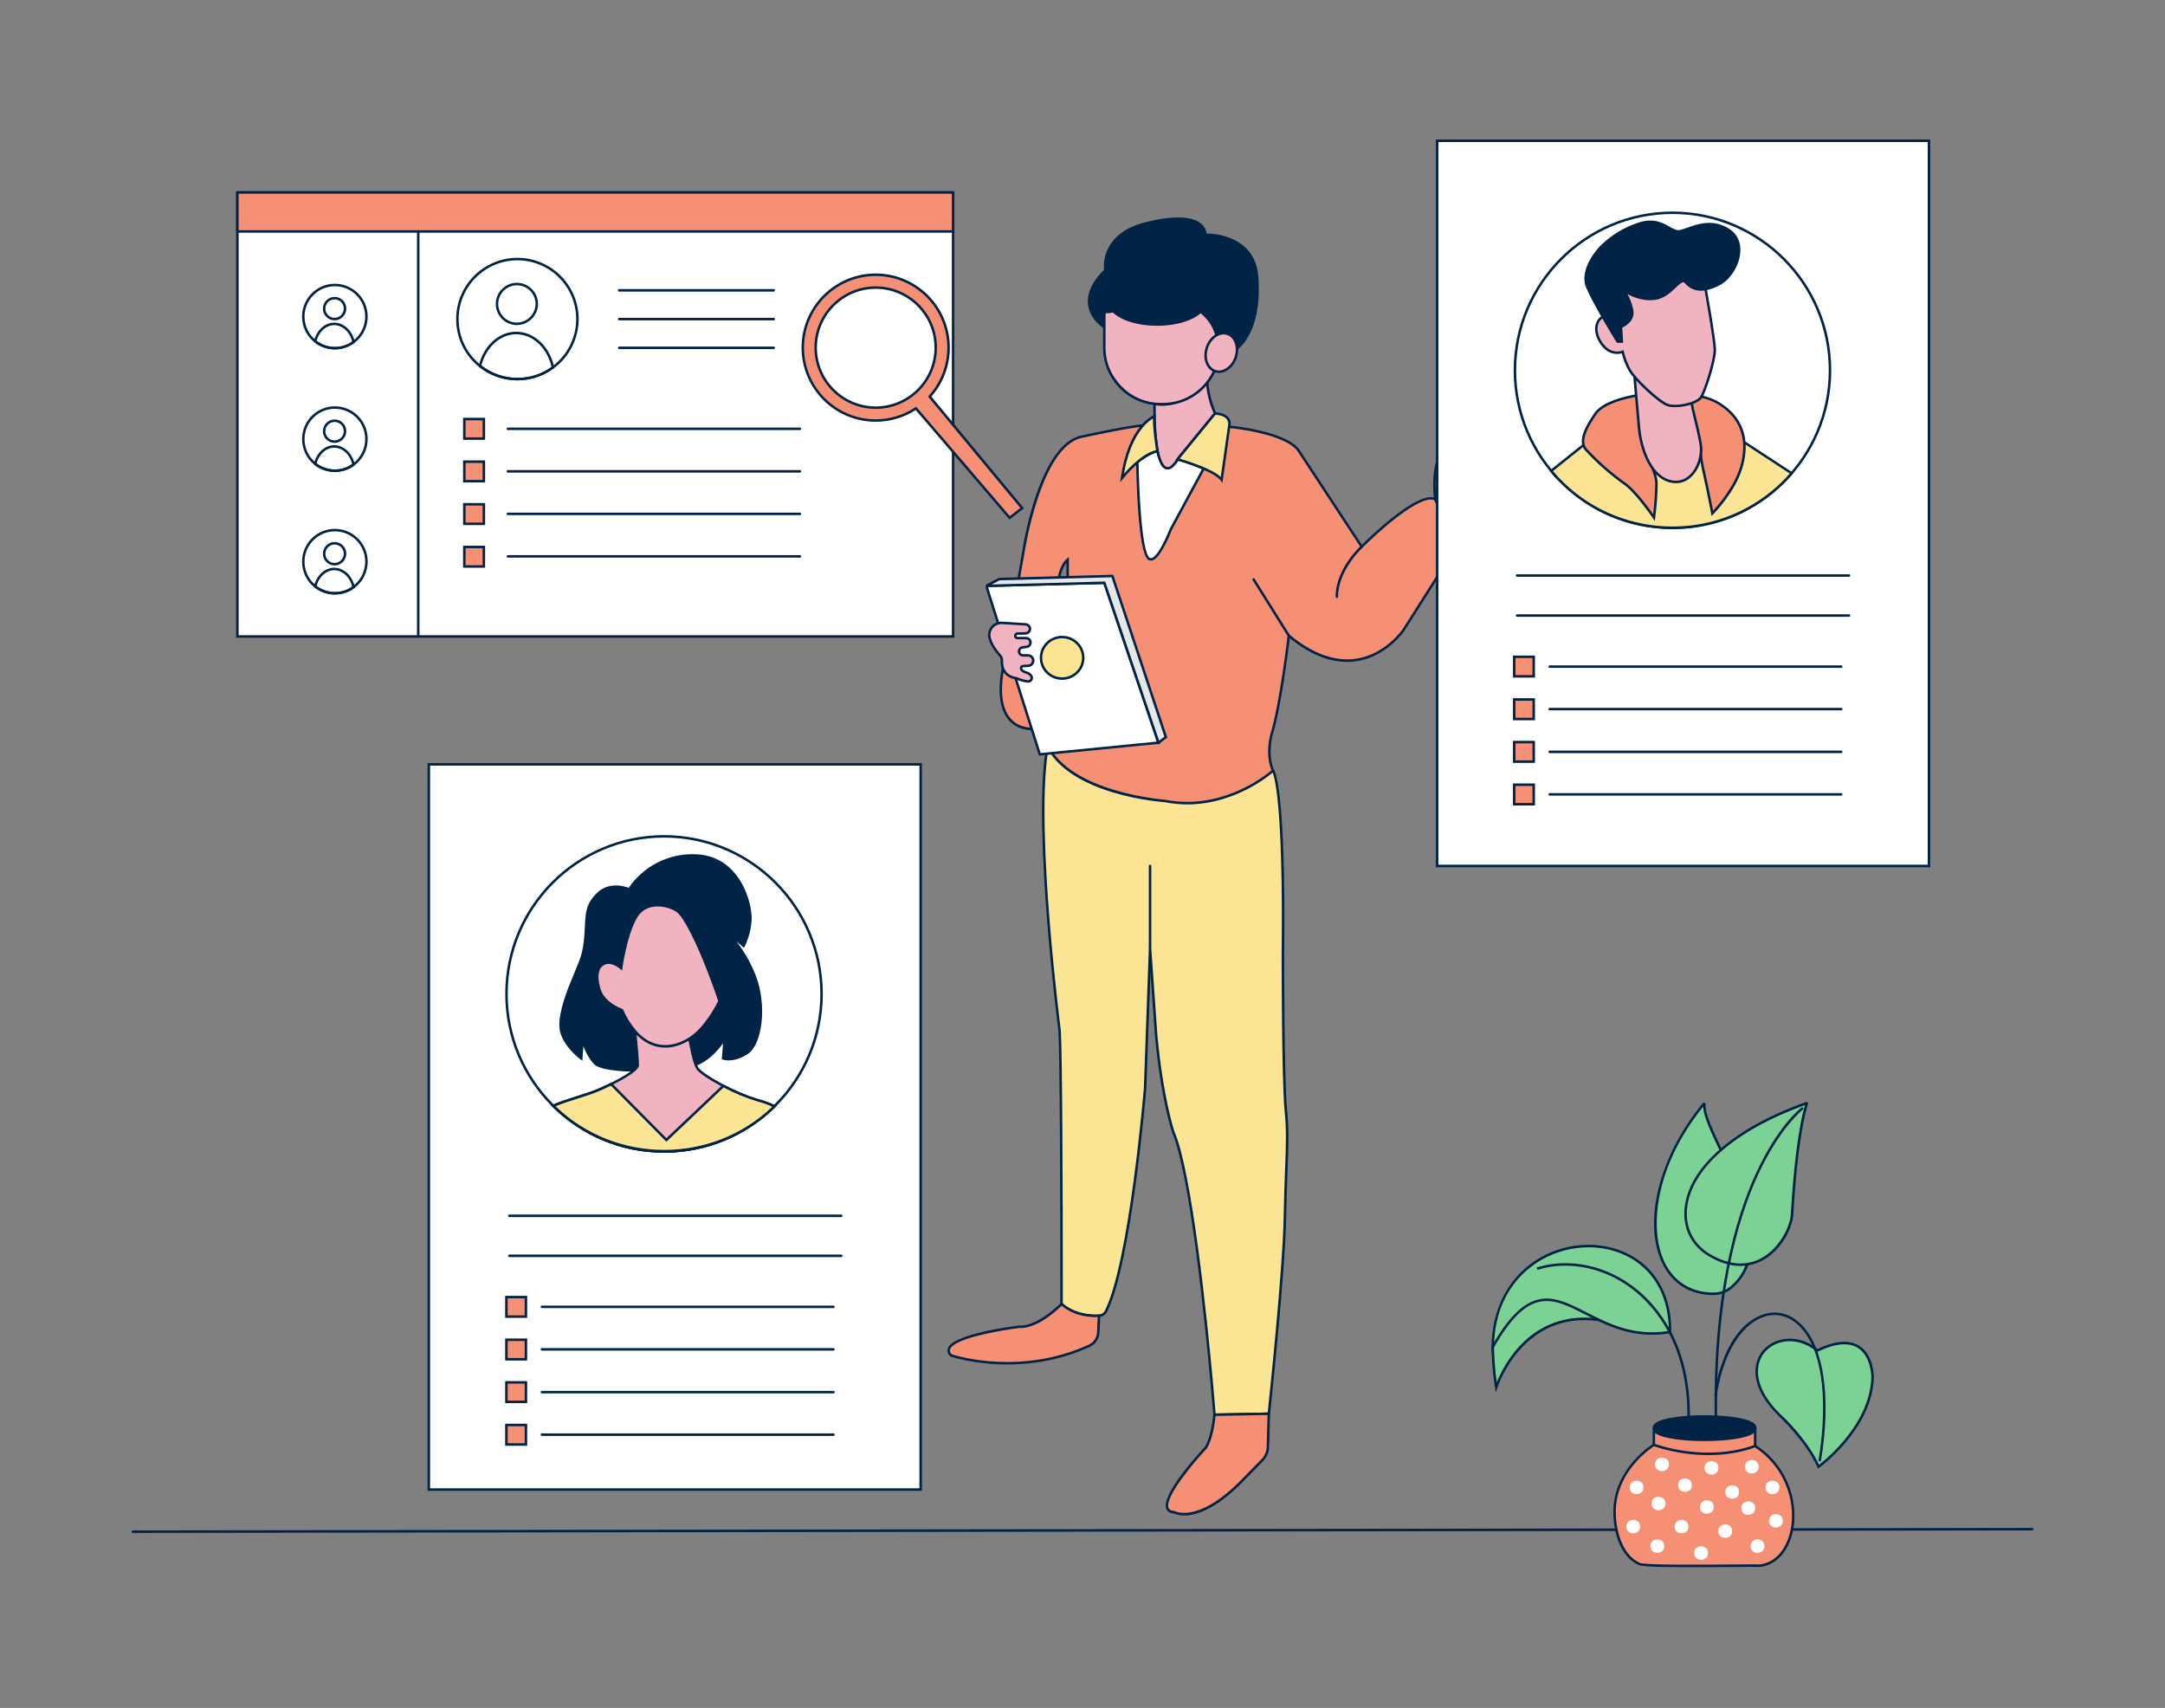 <?xml version="1.0" encoding="UTF-8"?>
<svg xmlns="http://www.w3.org/2000/svg" id="a" width="865.76" height="682.89" viewBox="0 0 865.76 682.89">
  <rect x="0" y="0" width="865.76" height="682.89" fill="#808080" stroke="none"/>
  <path d="M53.13,612.91c-.28,0-.5-.22-.5-.5s.22-.5,.5-.5l759.5-1h0c.28,0,.5,.22,.5,.5s-.22,.5-.5,.5l-759.5,1h0Z" fill="#002346"></path>
  <g>
    <rect x="94.93" y="76.96" width="286.21" height="177.52" fill="#fff"></rect>
    <path d="M381.64,254.98H94.43V76.46H381.64V254.98Zm-286.21-1H380.64V77.46H95.43V253.98Z" fill="#002346"></path>
  </g>
  <g>
    <rect x="171.49" y="305.62" width="196.68" height="289.95" fill="#fff"></rect>
    <path d="M368.67,596.07H170.99V305.12h197.68v290.95Zm-196.68-1h195.68V306.12H171.99v288.95Z" fill="#002346"></path>
  </g>
  <g>
    <path d="M513.81,486.79c-.39,22.53-6.42,78.45-6.42,78.45l-21.73,.4s-.42-5.32-1.19-13.68c-2.42-26.39-8.29-83.18-15.3-99.37,0,0-4.44-12.87-6.84-38.62l-2.43-34.59-2,55.92s-5.69,69.07-15.59,88.89c-.54,1.07-1.61,1.78-2.81,1.86-3.25,.24-10,0-15-4.67v-10.2c0-25-.14-88.3-.79-99.22,0,0-10.05-77.23-5.24-111l3.23-1.2,85.7,8.18,1.67,.16s4.74,5.32,3.94,74.12c0,0,0,50.28,1.2,61.95,1.2,11.67,0,20.09-.4,42.62Z" fill="#fbe493"></path>
    <path d="M485.2,566.15l-.04-.47c0-.05-.43-5.41-1.19-13.67-2.24-24.4-8.2-82.92-15.26-99.22-.06-.16-4.5-13.26-6.88-38.77l-1.77-25.19-1.66,46.49c-.06,.71-5.81,69.42-15.64,89.1-.62,1.23-1.85,2.05-3.22,2.14-2.85,.21-10.05,.16-15.37-4.8l-.16-.15v-10.42c0-29.72-.17-88.71-.79-99.19-.1-.74-10-77.65-5.24-111.1l.04-.29,3.62-1.34h.11s87.57,8.37,87.57,8.37l.13,.15c.2,.22,4.86,6.25,4.07,74.46,0,.5,.01,50.38,1.2,61.89,.79,7.65,.54,14,.17,23.6-.19,5.02-.43,11.26-.57,19.07-.39,22.29-6.36,77.94-6.42,78.5l-.05,.44-22.64,.42Zm-24.8-186.8l2.43,34.59c2.36,25.37,6.77,38.36,6.81,38.49,7.1,16.4,13.08,75.04,15.33,99.49,.63,6.87,1.03,11.74,1.15,13.22l20.82-.38c.57-5.3,6-56.77,6.37-77.97h0c.14-7.82,.38-14.07,.57-19.09,.37-9.56,.61-15.88-.17-23.46-1.19-11.56-1.2-61.5-1.2-62,.72-62.23-3.06-72.35-3.73-73.65l-87.01-8.3-2.84,1.06c-4.65,33.47,5.18,109.8,5.28,110.57,.63,10.54,.79,69.55,.79,99.28v9.98c5.01,4.55,11.77,4.59,14.46,4.39,1.02-.07,1.94-.67,2.4-1.59,9.74-19.51,15.48-88.02,15.54-88.71l2-55.9,1-.02Z" fill="#002346"></path>
  </g>
  <g>
    <path d="M573.96,199.59c-7.2-3.45-29.41,19-29.41,19l-25.38-38.64c-5.49-7.21-26.83-9.24-26.83-9.24l-35.18-.57c-4.33,.07-24.57,4.45-24.57,4.45-17,3.47-23.35,46.15-23.35,46.15l-8.08,46.14c-4.91,25.38,11,24.51,11,24.51l4.74,4.54,1.6,1.53c9.23,20.19,47.31,22.78,47.31,22.78,24.8,4.9,43.26-12.11,43.26-12.11-2.89-6.64-.58-14.42-.58-14.42,3.75-12.12,6.92-39.52,6.92-39.52,28.55,23.66,45.86-2.31,45.86-2.31l27.12-42.68c-10.67,.82-14.43-9.61-14.43-9.61Zm-147,32.09h-3.64s.81-5.47,3.64-7.9v7.9Z" fill="#f69074"></path>
    <path d="M474.76,321.62c-2.91,0-5.93-.27-9.05-.89-1.5-.1-38.31-2.83-47.63-22.97l-6.12-5.86c-1.03,.01-5.3-.22-8.55-3.95-3.71-4.26-4.64-11.38-2.75-21.16l8.08-46.13c.26-1.74,6.6-43.05,23.74-46.55,.82-.18,20.33-4.39,24.66-4.46l35.2,.57c.92,.09,21.66,2.14,27.22,9.44l25.06,38.16c3.25-3.23,22.59-22,29.54-18.66l.18,.09,.07,.19c.15,.41,3.74,10.07,13.92,9.28l1-.08-27.66,43.52c-.08,.11-7.08,10.44-19.29,12.22-8.52,1.25-17.46-1.85-26.61-9.22-.59,4.85-3.5,27.92-6.83,38.71-.02,.07-2.22,7.68,.56,14.07l.14,.33-.26,.24c-.16,.15-14.5,13.12-34.64,13.12Zm-62.42-30.74l6.61,6.37c9,19.69,46.51,22.46,46.89,22.49,22.74,4.49,40.29-9.74,42.62-11.75-2.71-6.65-.55-14.11-.46-14.42,3.7-11.94,6.87-39.16,6.9-39.44l.11-.92,.71,.59c9.16,7.59,18.07,10.8,26.52,9.58,11.76-1.72,18.54-11.68,18.61-11.78l26.6-41.86c-.08,0-.16,0-.24,0-9.2,0-13.05-8.35-13.65-9.78-5.81-2.32-22.62,12.86-28.67,18.98l-.43,.44-25.72-39.16c-5.27-6.92-26.25-9-26.46-9.02l-35.14-.57c-4.22,.07-24.25,4.4-24.46,4.44-16.47,3.36-22.9,45.31-22.96,45.73l-8.08,46.15c-1.83,9.46-.99,16.29,2.5,20.31,3.31,3.81,7.93,3.61,7.98,3.61h.22Zm15.11-58.71h-4.72l.08-.57c.03-.23,.87-5.68,3.81-8.21l.83-.71v9.49Zm-3.54-1h2.54v-6.15c-1.56,1.97-2.29,4.92-2.54,6.15Z" fill="#002346"></path>
  </g>
  <g>
    <path d="M485.66,565.64s-.69,8.7-3.46,13.18c0,0-23.68,25.17-12.59,25.81,0,0,9.17,5.34,26.46-11.94l8.69-8.87c1.41-1.43,2.22-3.34,2.27-5.35l.36-13.23-21.73,.4Z" fill="#f69074"></path>
    <path d="M473.59,605.94c-2.34,0-3.72-.61-4.13-.81-1.61-.12-2.64-.74-3.09-1.85-2.26-5.68,13.44-22.65,15.42-24.76,2.65-4.34,3.35-12.83,3.36-12.91l.04-.45,22.71-.42-.37,13.75c-.06,2.14-.92,4.16-2.41,5.69l-8.69,8.87c-10.79,10.78-18.47,12.89-22.83,12.89Zm12.52-39.8c-.18,1.87-1.02,8.96-3.49,12.95l-.06,.08c-4.83,5.13-16.98,19.4-15.25,23.74,.3,.76,1.06,1.16,2.33,1.23h.12s.1,.07,.1,.07c.09,.05,9.1,4.88,25.85-11.86l8.69-8.87c1.32-1.35,2.08-3.13,2.13-5.01l.35-12.71-20.76,.38Z" fill="#002346"></path>
  </g>
  <g>
    <path d="M424.52,521.38s-9.28,9.54-16.82,9.09c0,0-34.3,4.11-27.44,11.43,0,0,26.64,9.3,55.32-3.81,2.11-.97,3.5-3.04,3.61-5.36l.3-6.68s-8.67,.88-14.97-4.67Z" fill="#f69074"></path>
    <path d="M402.83,545.56c-13.34,0-22.58-3.13-22.74-3.19l-.12-.04-.08-.09c-.97-1.03-1.27-2.09-.88-3.14,2.11-5.79,25.92-8.8,28.63-9.13,7.34,.42,16.43-8.85,16.52-8.94l.33-.34,.36,.31c6.05,5.33,14.5,4.56,14.59,4.55l.58-.06-.33,7.26c-.12,2.52-1.61,4.74-3.9,5.79-11.87,5.42-23.46,7.02-32.96,7.02Zm-22.29-4.09c1.95,.64,27.63,8.6,54.83-3.83,1.95-.9,3.22-2.78,3.32-4.93l.27-6.12c-2.04,.1-8.95,.04-14.42-4.53-1.76,1.73-9.9,9.32-16.88,8.91-7.1,.86-26.11,4.06-27.72,8.47-.24,.65-.04,1.31,.59,2.02Z" fill="#002346"></path>
  </g>
  <g>
    <path d="M573.96,199.59s-2.25-16.09,5-22.47l15.91-13.13c.65-.53,1.57-.55,2.24-.05h0c.78,.59,.95,1.7,.38,2.5l-8.11,11.32s4.67,.42,5.1,4.67c0,0,2.76-.85,4.89,3,0,0,4.68-.64,5.53,4.89l.1,2.14c.24,2.3-1.43,4.36-3.74,4.6-1.15,.12-2.3-.24-3.17-1,0,0,.84,10.41-9.68,13.07-.02,.02-10.07,1.46-14.45-9.54Z" fill="#f2b3c1"></path>
    <path d="M587.24,209.71c-.88,0-2.03-.1-3.13-.34-3.4-.74-8-3.01-10.62-9.59l-.03-.12c-.09-.67-2.2-16.43,5.17-22.92l15.92-13.14c.83-.68,2-.7,2.86-.07,1,.77,1.22,2.17,.49,3.19l-7.66,10.69c1.38,.34,4.08,1.39,4.66,4.44,.98-.09,3.04,.18,4.75,3.06,1.16-.05,4.97,.29,5.74,5.33l.1,2.19c.26,2.54-1.61,4.85-4.18,5.12-.94,.1-1.9-.1-2.72-.55-.1,2.74-1.21,10.37-10.06,12.6v-.02c-.27,.07-.73,.11-1.29,.11Zm-12.8-10.24c4.16,10.36,13.5,9.23,13.86,9.18,9.98-2.53,9.3-12.44,9.29-12.54l-.1-1.22,.92,.8c.77,.66,1.79,.98,2.8,.88,2.02-.21,3.5-2.03,3.29-4.05l-.1-2.17c-.76-4.91-4.79-4.44-4.96-4.42l-.34,.04-.17-.3c-1.89-3.42-4.21-2.79-4.31-2.76l-.58,.17-.06-.59c-.38-3.78-4.48-4.21-4.65-4.22l-.87-.08,8.62-12.03c.41-.58,.29-1.38-.28-1.81-.48-.36-1.15-.34-1.62,.04l-15.91,13.13c-6.74,5.93-4.97,20.9-4.83,21.96Z" fill="#002346"></path>
  </g>
  <path d="M600.24,197.65c-.46,0-.89-.09-1.29-.27-1.71-.76-2.28-2.9-2.47-3.94-1.79,.4-3.09,.19-3.88-.63-.93-.97-.86-2.51-.7-3.44-1.32,.2-2.43,.01-3.3-.56-1.04-.69-1.69-1.9-1.94-3.59-.18-1.22-.11-2.48,.22-3.75,.71-2.79,.61-4.77,.45-5.82l-8.86,10.13c-.18,.21-.5,.23-.71,.05-.21-.18-.23-.5-.05-.71l9.5-10.86c.12-.13,.29-.19,.46-.16,.17,.03,.32,.15,.38,.31,.04,.11,.98,2.65-.21,7.31-.29,1.14-.36,2.27-.2,3.35,.21,1.4,.71,2.38,1.51,2.91,.79,.53,1.89,.62,3.28,.27,.17-.04,.36,.01,.49,.14,.12,.13,.17,.32,.11,.49-.19,.62-.52,2.41,.28,3.24,.74,.77,2.29,.54,3.45,.22,.14-.04,.3-.01,.42,.07,.12,.09,.2,.22,.21,.37,0,.03,.26,2.94,1.96,3.69,1.12,.49,2.68-.02,4.64-1.54,.22-.17,.53-.13,.7,.09,.17,.22,.13,.53-.09,.7-1.66,1.28-3.12,1.92-4.36,1.92Z" fill="#002346"></path>
  <g>
    <path d="M592.48,189.25s-.1,0-.15-.02c-.26-.08-.41-.36-.33-.63l1.98-6.28c.08-.26,.37-.41,.63-.33,.26,.08,.41,.36,.33,.63l-1.98,6.28c-.07,.21-.26,.35-.48,.35Z" fill="#002346"></path>
    <path d="M597.22,193.39s-.09,0-.14-.02c-.27-.08-.42-.35-.34-.62l2.13-7.44c.08-.27,.35-.42,.62-.34,.27,.08,.42,.35,.34,.62l-2.13,7.44c-.06,.22-.26,.36-.48,.36Z" fill="#002346"></path>
  </g>
  <g>
    <path d="M466.89,187.09c-2.69,.37-4-6.71-4-6.71-2.69,.24-8.06,4.27-8.06,4.27,0,0,.49,40.05,5.37,38.95,0,0,2.69,1.22,8.06-12.09l13.07-24.17s-6.93-3-10.43-3.68c-.62,1.16-1.48,2.18-2.51,3-.29,.17-.6,.28-.92,.35-.19,.05-.38,.07-.58,.08Z" fill="#fff"></path>
    <path d="M460.39,224.13c-.08,0-.15,0-.21-.02-.3,.03-.69,0-1.11-.33-4.19-3.31-4.7-35.46-4.74-39.12v-.25s.2-.15,.2-.15c.22-.17,5.52-4.12,8.32-4.37l.45-.04,.08,.45c.32,1.71,1.62,6.57,3.44,6.31h.05c.16,0,.32-.03,.48-.07,.29-.06,.55-.16,.79-.3,.92-.74,1.73-1.7,2.32-2.81l.17-.32,.36,.07c3.51,.68,10.25,3.59,10.53,3.71l.5,.22-13.33,24.65c-3.64,9.04-6.16,11.65-7.63,12.24-.28,.11-.5,.14-.68,.14Zm-.14-1.05l.15,.07s2.48,.34,7.39-11.82l12.83-23.74c-1.58-.67-6.54-2.71-9.47-3.36-.64,1.09-1.46,2.04-2.46,2.83-.39,.23-.75,.37-1.13,.45-.2,.05-.42,.08-.64,.09-2.72,.31-4.06-4.91-4.44-6.64-2.32,.51-6.23,3.28-7.16,3.95,.13,9.99,1.16,35.56,4.36,38.09,.18,.15,.31,.14,.4,.12l.16-.04Z" fill="#002346"></path>
  </g>
  <g>
    <path d="M485.88,165.31l-14.48,17.61c-.76,1.43-1.78,2.71-3,3.77-.86,.71-2.12,.67-2.93-.11-3.78-3.79-3.87-19.62-3.78-25.09,.96,.16,1.94,.25,2.92,.25,7.27,0,13.74-4.43,18-11.39,.06,5.16,1.18,10.25,3.27,14.96Z" fill="#f2b3c1"></path>
    <path d="M466.99,187.7c-.68,0-1.35-.25-1.87-.76-3.87-3.88-4.04-19.1-3.93-25.46v-.58s.58,.1,.58,.1c.93,.16,1.89,.24,2.84,.24,6.83,0,13.23-4.06,17.57-11.15l.91-1.48,.02,1.73c.06,5.12,1.15,10.09,3.23,14.76l.12,.28-14.64,17.81c-.79,1.47-1.83,2.77-3.09,3.87-.51,.42-1.12,.63-1.73,.63Zm-4.81-25.62c-.07,5.45,.08,20.59,3.64,24.16,.62,.59,1.59,.63,2.26,.08,1.17-1.02,2.15-2.24,2.88-3.62l.06-.08,14.28-17.37c-1.84-4.23-2.89-8.68-3.14-13.27-4.49,6.55-10.82,10.28-17.55,10.28-.81,0-1.63-.06-2.43-.17Z" fill="#002346"></path>
  </g>
  <g>
    <path d="M470.87,183.66s14.66,4.05,17.63,8.17l3.14-22.12s.7-4-5.76-4.4l-15.01,18.35Z" fill="#fbe493"></path>
    <path d="M488.82,193.13l-.73-1.01c-2.83-3.93-17.21-7.94-17.36-7.98l-.74-.21,15.66-19.14,.26,.02c2.58,.16,4.4,.89,5.42,2.18,1.05,1.33,.81,2.74,.8,2.8l-3.31,23.33Zm-17.08-9.74c2.83,.83,12.81,3.91,16.42,7.31l2.99-21.06c0-.06,.16-1.07-.62-2.04-.8-1.01-2.29-1.6-4.43-1.77l-14.36,17.56Z" fill="#002346"></path>
  </g>
  <g>
    <path d="M448.7,191.12s7.57-9.65,14.16-10.74c0,0-1.71-10.51-1.22-13.92,0,0-9.89,3.66-12.94,24.66Z" fill="#fbe493"></path>
    <path d="M447.93,192.91l.27-1.86c3.06-21.05,12.85-24.9,13.26-25.06l.79-.29-.12,.83c-.47,3.29,1.2,13.66,1.22,13.77l.08,.49-.49,.08c-6.32,1.05-13.77,10.46-13.85,10.55l-1.16,1.47Zm13.13-25.59c-2.24,1.32-8.9,6.46-11.59,22.1,2.33-2.67,7.73-8.3,12.81-9.43-.3-1.94-1.37-9.1-1.22-12.67Z" fill="#002346"></path>
  </g>
  <g>
    <rect x="441.59" y="99.09" width="46" height="62.5" rx="22.55" ry="22.55" fill="#f2b3c1"></rect>
    <path d="M465.04,162.09h-.89c-12.71,0-23.05-10.34-23.05-23.05v-17.39c0-12.71,10.34-23.05,23.05-23.05h.89c12.71,0,23.05,10.34,23.05,23.05v17.39c0,12.71-10.34,23.05-23.05,23.05Zm-.89-62.5c-12.16,0-22.05,9.89-22.05,22.05v17.39c0,12.16,9.89,22.05,22.05,22.05h.89c12.16,0,22.05-9.89,22.05-22.05v-17.39c0-12.16-9.89-22.05-22.05-22.05h-.89Z" fill="#002346"></path>
  </g>
  <g>
    <path d="M497.86,135.68c-.93,1.4-2.06,2.66-3.35,3.74l-8.11-5.58s-2.79-12.18-18-13.44c.19,2.39,2.16,4.26,4.56,4.31,0,0-5.49,1.75-11.36-4.33-1.35-1.48-3.12-2.49-5.08-2.9-2-.39-4.37-.14-5.63,2.4,0,0-3.83,5.67-9.34,4.8,0,0-.38,4.41-.3,5.86h-.06c-.68-.45-6.43-4.57-5.63-11.41h0c.39-3.14,2.15-6.88,6.45-11.1,0,0-2.29-12.68,13.69-18,0,0,24.87-7.87,26.39,3.8,0,0,19-.77,20.55,16.48-.05-.07,1.95,15.55-4.78,25.37Z" fill="#002346"></path>
    <path d="M494.54,140.05l-8.58-5.91-.04-.19c-.11-.48-2.82-11.51-16.92-13,.42,1.85,2.03,3.21,3.98,3.25l2.99,.07-2.85,.91c-.24,.08-5.86,1.77-11.87-4.46-1.29-1.42-2.96-2.37-4.82-2.76-2.42-.47-4.14,.24-5.08,2.13-.19,.29-3.87,5.63-9.33,5.14-.1,1.2-.32,4.16-.26,5.27l.03,.53h-.68l-.18-.08c-.27-.18-6.71-4.52-5.85-11.88,.46-3.67,2.61-7.44,6.42-11.22-.21-1.9-.84-13.33,14.06-18.29,.69-.22,16.87-5.26,23.91-.78,1.68,1.07,2.71,2.6,3.07,4.55,2.92,.03,19.18,.92,20.62,16.94l.04,.39h0c.35,4.02,.91,16.83-4.9,25.31-.96,1.44-2.12,2.73-3.44,3.84l-.29,.24Zm-7.7-6.51l7.64,5.26c1.14-.99,2.13-2.13,2.97-3.39h0c5.71-8.34,5.05-21.12,4.71-24.84,0-.07-.01-.14-.01-.21h0c-1.49-16.57-19.27-16.05-20.03-16.03l-.46,.02-.06-.45c-.24-1.88-1.12-3.28-2.68-4.27-6.64-4.24-22.9,.83-23.06,.88-15.38,5.12-13.37,17.31-13.35,17.43l.05,.26-.19,.18c-3.75,3.68-5.87,7.32-6.3,10.81-.63,5.42,3.07,9.07,4.69,10.39,.04-1.85,.29-4.79,.31-4.94l.05-.53,.53,.08c5.14,.82,8.81-4.53,8.85-4.59,1.1-2.22,3.29-3.16,6.14-2.61,2.08,.43,3.93,1.49,5.35,3.05,3.24,3.35,6.31,4.24,8.36,4.39-1.35-.84-2.29-2.29-2.42-3.99l-.05-.59,.59,.05c14.33,1.19,17.94,12.03,18.39,13.63Z" fill="#002346"></path>
  </g>
  <g>
    <ellipse cx="488.39" cy="140.92" rx="7.86" ry="6.09" transform="translate(201.76 560.71) rotate(-71.77)" fill="#f2b3c1"></ellipse>
    <path d="M487.45,149.13c-.57,0-1.13-.09-1.68-.27-1.7-.56-3-1.92-3.68-3.84-.67-1.87-.65-4.06,.04-6.16,1.44-4.38,5.42-7.01,8.87-5.88,3.45,1.14,5.08,5.62,3.64,10-.69,2.1-1.98,3.87-3.63,4.98-1.15,.77-2.37,1.17-3.57,1.17Zm1.89-15.42c-2.56,0-5.18,2.19-6.26,5.46h0c-.62,1.89-.64,3.85-.05,5.51,.58,1.62,1.66,2.77,3.05,3.23,1.4,.46,2.95,.18,4.37-.78,1.47-.99,2.62-2.57,3.24-4.46,1.27-3.86-.08-7.78-3.01-8.74-.44-.15-.9-.22-1.36-.22Z" fill="#002346"></path>
  </g>
  <g>
    <path d="M394.66,235.04l21.14,66.58,47.46-4.67-21.64-63.94-46.37,1.21c-.42,.01-.71,.42-.58,.82Z" fill="#fff"></path>
    <path d="M415.44,302.16l-.12-.39-21.14-66.58c-.11-.34-.05-.71,.16-1,.21-.29,.53-.46,.89-.47l46.74-1.22,21.96,64.88-.63,.06-47.86,4.71Zm-20.3-67.27l21.01,66.19,46.43-4.57-21.32-62.99-46,1.2c-.05,0-.09,.03-.1,.05-.02,.02-.04,.06-.02,.12h0Z" fill="#002346"></path>
  </g>
  <g>
    <path d="M444.82,230.3l21.39,64.43-2.95,2.22-21.64-63.94-46.84,1.22c-.09,0-.12-.12-.04-.16l4.83-2.54,45.25-1.23Z" fill="#e6e7e8"></path>
    <path d="M463.01,297.77l-21.74-64.25-46.47,1.21c-.24,.01-.51-.17-.58-.44s.05-.54,.29-.67l4.93-2.59h.12s45.62-1.24,45.62-1.24l21.62,65.12-3.79,2.85Zm-21.03-65.26l21.54,63.63,2.11-1.59-21.16-63.74-44.76,1.22-3.16,1.66,45.43-1.18Zm-47.2,1.23h0Z" fill="#002346"></path>
  </g>
  <g>
    <ellipse cx="424.73" cy="263.01" rx="8.45" ry="8.31" fill="#fbe493"></ellipse>
    <path d="M424.73,271.82c-4.94,0-8.95-3.95-8.95-8.81s4.01-8.81,8.95-8.81,8.95,3.95,8.95,8.81-4.01,8.81-8.95,8.81Zm0-16.62c-4.38,0-7.95,3.5-7.95,7.81s3.57,7.81,7.95,7.81,7.95-3.5,7.95-7.81-3.57-7.81-7.95-7.81Z" fill="#002346"></path>
  </g>
  <g>
    <path d="M410.59,268.96c.68,.2,1.28,.6,1.71,1.16,.5,.63,.39,1.55-.25,2.05-.28,.22-.62,.33-.97,.31-1.44-.17-2.85-.55-4.18-1.13-.25-.11-.51-.19-.78-.23-1.32-.18-5.68-1.24-5.47-7,.04-.73-.22-1.45-.71-2-1.29-1.44-3.75-4.5-4.31-7.54-.38-2.65,1.46-5.11,4.12-5.49,.36-.05,.72-.06,1.07-.03l9.29,.59c.99,.02,1.79,.84,1.77,1.83-.02,.99-.84,1.79-1.83,1.77l-3.27,.09c-.37,.07-.67,.33-.78,.69-.07,.48,.21,.95,.67,1.1h3.69c.97,.02,1.74,.8,1.74,1.77h0c0,.89-.67,1.64-1.56,1.75l-1.61,.19c-.88,.1-1.51,.89-1.41,1.77,0,.04,.01,.09,.02,.13h0c.14,.76,.8,1.32,1.58,1.32h2c1.12,0,2.03,.88,2.07,2h0c.04,1.12-.83,2.08-1.95,2.14l-2.22,.13c-.41,.02-.72,.38-.69,.78,0,.04,0,.07,.01,.11,0,0-.26,1.01,2.25,1.74Z" fill="#f2b3c1"></path>
    <path d="M411.15,272.98s-.07,0-.1,0c-1.52-.18-2.98-.57-4.35-1.17-.21-.1-.43-.16-.66-.2-1.02-.14-6.13-1.16-5.89-7.51,.03-.61-.18-1.19-.58-1.65-1.41-1.57-3.86-4.67-4.43-7.78-.21-1.43,.16-2.84,1.01-3.99,.86-1.14,2.11-1.88,3.52-2.09,.39-.06,.79-.07,1.19-.04l9.28,.59c1.25,.02,2.26,1.07,2.24,2.34-.01,.61-.26,1.19-.7,1.61-.44,.43-1.02,.65-1.64,.65l-3.25,.09c-.11,.03-.26,.16-.32,.34-.02,.15,.09,.36,.29,.45h3.59c1.24,.02,2.24,1.04,2.24,2.27,0,1.15-.87,2.11-2,2.25l-1.61,.19c-.6,.07-1.04,.61-.97,1.22,.11,.62,.57,1,1.1,1.01h2c1.39,0,2.52,1.09,2.57,2.48,.05,1.38-1.04,2.58-2.42,2.66l-2.22,.13c-.09,0-.14,.05-.16,.08-.03,.03-.07,.09-.06,.17l.02,.11-.02,.15s0,0,0,0c0,0,.09,.61,1.9,1.14h0c.78,.23,1.46,.69,1.96,1.33,.67,.85,.52,2.08-.33,2.75-.35,.27-.77,.42-1.21,.42Zm-10.72-23.44c-.21,0-.41,.01-.62,.04-1.15,.16-2.17,.77-2.87,1.7-.7,.93-.99,2.07-.83,3.22,.53,2.85,2.85,5.78,4.19,7.28,.58,.65,.88,1.49,.84,2.36-.19,5.35,3.81,6.31,5.04,6.48,.32,.05,.63,.14,.92,.27,1.28,.56,2.64,.92,4.03,1.09,.21,0,.42-.06,.61-.21,.42-.33,.49-.93,.16-1.35-.37-.48-.88-.82-1.46-.99-2.48-.72-2.64-1.82-2.62-2.21,0-.03,0-.06,0-.09-.02-.33,.09-.65,.31-.89s.52-.4,.85-.42l2.22-.13c.85-.05,1.51-.78,1.48-1.62-.03-.85-.72-1.52-1.57-1.52h-2c-1.02,0-1.89-.73-2.07-1.73,0-.05-.02-.11-.03-.16-.13-1.15,.7-2.19,1.85-2.32l1.61-.19c.63-.08,1.12-.62,1.12-1.26,0-.69-.56-1.26-1.25-1.27l-3.84-.03c-.69-.23-1.12-.93-1-1.65,.18-.61,.63-1.01,1.19-1.11l3.34-.1h.02c.73,0,1.31-.57,1.32-1.28,0-.35-.12-.68-.37-.92-.24-.25-.57-.39-.91-.4l-9.31-.59c-.12,0-.24-.01-.36-.01Z" fill="#002346"></path>
  </g>
  <g>
    <rect x="574.7" y="56.29" width="196.68" height="289.95" fill="#fff"></rect>
    <path d="M771.88,346.74h-197.68V55.79h197.68V346.74Zm-196.68-1h195.68V56.79h-195.68V345.74Z" fill="#002346"></path>
  </g>
  <g>
    <rect x="185.68" y="167.55" width="7.81" height="7.81" fill="#f69074"></rect>
    <path d="M193.99,175.86h-8.81v-8.81h8.81v8.81Zm-7.81-1h6.81v-6.81h-6.81v6.81Z" fill="#002346"></path>
  </g>
  <g>
    <rect x="185.68" y="184.59" width="7.81" height="7.81" fill="#f69074"></rect>
    <path d="M193.99,192.9h-8.81v-8.81h8.81v8.81Zm-7.81-1h6.81v-6.81h-6.81v6.81Z" fill="#002346"></path>
  </g>
  <g>
    <rect x="185.68" y="201.63" width="7.81" height="7.81" fill="#f69074"></rect>
    <path d="M193.99,209.94h-8.81v-8.81h8.81v8.81Zm-7.81-1h6.81v-6.81h-6.81v6.81Z" fill="#002346"></path>
  </g>
  <g>
    <rect x="185.68" y="218.69" width="7.81" height="7.81" fill="#f69074"></rect>
    <path d="M193.99,227h-8.81v-8.81h8.81v8.81Zm-7.81-1h6.81v-6.81h-6.81v6.81Z" fill="#002346"></path>
  </g>
  <g>
    <circle cx="265.54" cy="397.4" r="63" fill="#fff"></circle>
    <path d="M265.54,460.9c-35.01,0-63.5-28.49-63.5-63.5s28.49-63.5,63.5-63.5,63.5,28.49,63.5,63.5-28.49,63.5-63.5,63.5Zm0-126c-34.46,0-62.5,28.04-62.5,62.5s28.04,62.5,62.5,62.5,62.5-28.04,62.5-62.5-28.04-62.5-62.5-62.5Z" fill="#002346"></path>
  </g>
  <g>
    <path d="M251.59,355.59c5.83-8.82,15.84-13.96,26.41-13.54,18.23,.59,22.65,20.55,22,26.42-.29,3.37-1.19,6.67-2.66,9.72l-7.94-6.77c5.47,5.44,9.72,11.97,12.47,19.17,4.4,11.74,2.29,27-3.3,30.53-5.59,3.53-9.41,2.06-9.41,2.06l.59-7.95s-5.29,9.41-14.11,11.17c-8.82,1.76-34.11,2.94-37.94-1.46-2.31-2.71-3.92-5.94-4.7-9.41l-.58,7.65s-7.94-5.88-8.24-12.66c-.3-6.78,3.82-16.14,5.87-21.16,2.05-5.02,3.53-7.65,4.11-15.3,.58-7.65-.29-11.74,5-16.76,5.29-5.02,12.43-1.71,12.43-1.71Z" fill="#002346"></path>
    <path d="M255.17,428.49c-8.11,0-15.74-.81-17.84-3.22-1.75-2.05-3.12-4.42-4.03-6.96l-.44,5.81-.73-.54c-.33-.25-8.13-6.1-8.44-13.04-.28-6.37,3.27-14.99,5.4-20.14l.51-1.23c.26-.63,.51-1.23,.75-1.8,1.64-3.91,2.83-6.74,3.33-13.35,.1-1.32,.16-2.54,.21-3.67,.26-5.5,.43-9.13,4.95-13.42,4.74-4.5,10.96-2.58,12.58-1.96,5.92-8.71,16.11-13.84,26.62-13.42,6.3,.2,11.54,2.67,15.57,7.32,5.5,6.34,7.37,15.48,6.91,19.66-.29,3.44-1.21,6.76-2.71,9.88l-.28,.58-3.04-2.59c3.29,4.24,5.92,8.93,7.87,14.01,4.34,11.59,2.58,27.29-3.5,31.13-5.74,3.62-9.69,2.17-9.86,2.1l-.35-.13,.47-6.36c-1.99,2.84-6.65,8.39-13.37,9.74-4.03,.8-12.54,1.6-20.57,1.6Zm-22.41-16.33l.73,3.27c.76,3.38,2.35,6.56,4.59,9.2,3.62,4.16,28.73,3.03,37.46,1.29,8.49-1.69,13.72-10.83,13.77-10.92l1.1-1.95-.72,9.78c1.03,.24,4.27,.63,8.61-2.11,5.1-3.22,7.58-17.96,3.1-29.93-2.75-7.18-6.9-13.57-12.35-18.99l.68-.74,7.44,6.34c1.28-2.84,2.07-5.85,2.34-8.96,.35-3.12-.86-12.19-6.67-18.9-3.84-4.43-8.84-6.78-14.85-6.97-10.31-.43-20.28,4.69-25.98,13.32l-.24,.36-.39-.18c-.07-.03-6.9-3.1-11.88,1.62-4.23,4.01-4.38,7.29-4.63,12.74-.05,1.14-.11,2.37-.21,3.7-.51,6.77-1.73,9.66-3.4,13.66-.24,.57-.49,1.16-.74,1.79l-.51,1.24c-2.09,5.07-5.6,13.57-5.33,19.71,.23,5.27,5.38,10.07,7.31,11.7l.76-10.04Z" fill="#002346"></path>
  </g>
  <g>
    <path d="M239.33,435.8c-4.87,2.1-12.75,4-18.11,6.35,24.47,24.23,63.86,24.32,88.44,.21-2.06-1.01-4.22-1.81-6.44-2.38-9.42-2.61-22.81-10.27-24.38-12.89-1.57-2.62-3.11-11.74-3.11-11.74l-21.77-2.93s1.09,11.39,1.09,13.49-8.38,6.75-15.72,9.89Z" fill="#f2b3c1"></path>
    <path d="M265.55,460.88h-.15c-16.79-.04-32.6-6.57-44.53-18.38l-.52-.52,.67-.3c2.81-1.23,6.3-2.34,9.67-3.41,3.15-1,6.12-1.94,8.44-2.94h0c8.36-3.58,15.42-7.9,15.42-9.43,0-2.05-1.08-13.33-1.09-13.44l-.06-.63,22.76,3.06,.06,.36c.01,.09,1.54,9.06,3.04,11.57,1.5,2.5,14.78,10.09,24.08,12.67,2.24,.58,4.44,1.39,6.53,2.41l.63,.31-.5,.5c-11.95,11.72-27.73,18.17-44.46,18.17Zm-43.45-18.57c24,23.21,62.59,23.29,86.69,.19-1.83-.85-3.74-1.54-5.7-2.04-9.16-2.54-22.94-10.21-24.68-13.12-1.44-2.4-2.8-9.8-3.11-11.55l-20.78-2.8c.23,2.44,1.03,11.07,1.03,12.91,0,2.76-10.48,7.98-16.02,10.35h0c-2.36,1.02-5.36,1.97-8.54,2.98-3.08,.98-6.25,1.98-8.89,3.08Z" fill="#002346"></path>
  </g>
  <g>
    <path d="M289.29,434.18l-22.81,21.62-22.1-22.34c-1.66,.83-3.38,1.62-5,2.34-4.87,2.1-12.75,4-18.11,6.35,24.47,24.23,63.86,24.32,88.44,.21-2.06-1.01-4.22-1.81-6.44-2.38-4.85-1.45-9.53-3.39-13.98-5.8Z" fill="#fbe493"></path>
    <path d="M265.6,460.88h-.15c-16.79-.04-32.6-6.57-44.53-18.38l-.52-.52,.67-.3c2.81-1.23,6.3-2.34,9.67-3.41,3.15-1,6.12-1.94,8.44-2.94,1.93-.86,3.56-1.62,4.97-2.33l.32-.16,22.01,22.25,22.72-21.53,.32,.17c4.41,2.38,9.08,4.32,13.89,5.76,2.23,.57,4.43,1.38,6.52,2.41l.63,.31-.5,.5c-11.95,11.72-27.73,18.17-44.46,18.17Zm-43.45-18.57c24.01,23.21,62.59,23.29,86.69,.19-1.83-.85-3.74-1.54-5.7-2.04-4.77-1.43-9.4-3.33-13.77-5.67l-22.9,21.71-22.19-22.43c-1.35,.67-2.89,1.39-4.7,2.19-2.37,1.02-5.37,1.97-8.54,2.98-3.08,.98-6.25,1.98-8.89,3.08Z" fill="#002346"></path>
  </g>
  <g>
    <circle cx="668.8" cy="148.07" r="63" fill="#fff"></circle>
    <path d="M668.8,211.57c-35.01,0-63.5-28.49-63.5-63.5s28.49-63.5,63.5-63.5,63.5,28.49,63.5,63.5-28.49,63.5-63.5,63.5Zm0-126c-34.46,0-62.5,28.04-62.5,62.5s28.04,62.5,62.5,62.5,62.5-28.04,62.5-62.5-28.04-62.5-62.5-62.5Z" fill="#002346"></path>
  </g>
  <g>
    <path d="M636.01,175.72l-15.71,12.57c22.2,26.76,61.88,30.47,88.66,8.3,2.71-2.24,5.22-4.7,7.51-7.36l-23.81-15.57-56.65,2.06Z" fill="#fbe493"></path>
    <path d="M668.84,211.53c-18.26,0-36.39-7.81-48.93-22.92l-.33-.39,16.24-12.99,56.97-2.07,24.42,15.97-.37,.43c-2.3,2.67-4.85,5.17-7.57,7.42-11.82,9.78-26.17,14.55-40.44,14.55Zm-47.83-23.17c22.04,26.14,61.24,29.69,87.63,7.84,2.53-2.09,4.91-4.4,7.08-6.87l-23.2-15.17-56.33,2.05-15.18,12.15Z" fill="#002346"></path>
  </g>
  <g>
    <path d="M655.72,157.93s-13.84,1.8-17.7,7.43c-3.86,5.63-6.67,11-3.85,14.37,4.67,5.04,9.83,9.59,15.42,13.59,4.61,3.08,11.81,13.61,11.81,13.61,.57-4.43,.91-8.88,1-13.34,0-5.65-4.88-11.75-5.87-16.94-.99-5.19,7.44-13.33,13.32-10.78,5.88,2.55,10.53,10.28,10.28,13.86s1,8,2.3,14.11c1.3,6.11,2.31,11.43,2.31,11.43,0,0,8.71-8.81,11.55-18.36,2.84-9.55,1.46-19.23-9-25.64-10.46-6.41-31.57-3.34-31.57-3.34Z" fill="#f69074"></path>
    <path d="M661.73,208.3l-.74-1.08c-.07-.1-7.2-10.49-11.67-13.48-5.62-4.02-10.83-8.61-15.51-13.67-3.13-3.74-.02-9.41,3.81-14.99,3.93-5.74,17.42-7.56,18.04-7.64,.92-.13,21.42-3.01,31.9,3.41,11.89,7.29,11.58,18.28,9.22,26.21-2.84,9.56-11.31,18.21-11.67,18.57l-.67,.68-.18-.94c0-.05-1.02-5.38-2.31-11.42-.26-1.22-.52-2.37-.76-3.46-.98-4.39-1.75-7.85-1.55-10.79,.24-3.38-4.24-10.88-9.98-13.37-2.32-1.01-5.41-.25-8.26,2.03-3.03,2.43-4.83,5.8-4.37,8.2,.41,2.15,1.5,4.45,2.66,6.9,1.58,3.33,3.22,6.78,3.22,10.14-.09,4.47-.43,8.98-1,13.4l-.17,1.3Zm5.41-50.59c-6.26,0-11.25,.7-11.35,.72h0c-.14,.02-13.66,1.84-17.35,7.22-3.43,5-6.57,10.55-3.88,13.77,4.62,4.99,9.78,9.54,15.33,13.5,3.8,2.54,9.21,9.88,11.18,12.66,.47-3.98,.75-8.01,.84-12,0-3.12-1.59-6.46-3.12-9.7-1.19-2.5-2.31-4.87-2.74-7.14-.52-2.75,1.42-6.52,4.73-9.17,3.14-2.51,6.61-3.32,9.28-2.17,6.21,2.69,10.84,10.61,10.58,14.35-.2,2.79,.56,6.19,1.53,10.5,.25,1.09,.5,2.25,.76,3.47,.96,4.53,1.78,8.67,2.13,10.48,2.07-2.26,8.45-9.66,10.76-17.45,2.26-7.6,2.57-18.11-8.78-25.07-5.23-3.21-13.27-3.99-19.89-3.99Z" fill="#002346"></path>
  </g>
  <g>
    <path d="M653.41,147.92s1.55,18.47,2.06,23.61c.51,5.14,3.33,18.21,12,20.76,8.67,2.55,13.85-7.42,12.58-14.86-1.27-7.44-3.58-14.37-3.58-16.94,.06-1.12-.03-2.24-.27-3.33l-22.79-9.24Z" fill="#f2b3c1"></path>
    <path d="M670.19,193.2c-.93,0-1.89-.14-2.86-.43-8.33-2.45-11.69-14.47-12.36-21.19-.5-5.08-2.04-23.43-2.06-23.62l-.07-.81,23.79,9.64,.06,.26c.25,1.14,.34,2.3,.28,3.46,0,1.23,.6,3.67,1.36,6.75,.71,2.87,1.59,6.45,2.21,10.08,.84,4.91-.97,10.46-4.39,13.51-1.75,1.56-3.77,2.35-5.96,2.35Zm-16.21-44.51c.31,3.62,1.55,18.33,1.99,22.79,.64,6.47,3.82,18.03,11.64,20.33,3.7,1.09,6.32-.33,7.88-1.71,3.13-2.78,4.84-8.08,4.07-12.59-.61-3.6-1.49-7.15-2.2-10.01-.78-3.15-1.39-5.63-1.39-7.02,.05-1.01-.01-2-.21-2.97l-21.79-8.83Z" fill="#002346"></path>
  </g>
  <g>
    <path d="M681.65,113.34s4.1,22.55,4.1,26.66-3.76,16.06-5.46,18.79c-1.7,2.73-10.28,4.4-13.67,3.06s-13-10.27-15-14c-1.23-2.26-2.15-4.67-2.73-7.18,0,0-4.79,2.06-8.54-3.42s-1.71-10.58,2-10.92l3.42,1s-6.15-10.59-4.11-15.37,26.66-6.49,31.78-6.49,8.21,7.87,8.21,7.87Z" fill="#f2b3c1"></path>
    <path d="M669.85,162.82c-1.34,0-2.54-.16-3.42-.51-3.53-1.39-13.22-10.44-15.26-14.23-1.17-2.14-2.06-4.42-2.65-6.78-1.44,.38-5.42,.87-8.59-3.77-2.1-3.07-2.65-6.4-1.48-8.9,.76-1.63,2.17-2.65,3.84-2.8h.09s2.35,.68,2.35,.68c-1.52-2.86-5.29-10.66-3.55-14.75,2.29-5.36,28.76-6.79,32.24-6.79,5.4,0,8.54,7.85,8.68,8.19l.03,.09c.17,.92,4.11,22.64,4.11,26.75s-3.84,16.34-5.54,19.05c-1.41,2.27-6.78,3.77-10.86,3.77Zm-20.61-22.84l.14,.58c.57,2.46,1.47,4.84,2.68,7.05,1.92,3.58,11.43,12.46,14.74,13.77,3.38,1.33,11.56-.45,13.06-2.86,1.6-2.57,5.38-14.49,5.38-18.53s-3.87-25.32-4.08-26.52c-.25-.61-3.2-7.51-7.73-7.51-5.88,0-29.5,1.92-31.32,6.19-1.92,4.49,4.02,14.82,4.08,14.92l.63,1.08-4.53-1.32c-1.28,.15-2.34,.95-2.94,2.22-1.02,2.18-.5,5.13,1.4,7.91,3.46,5.05,7.75,3.32,7.93,3.24l.55-.23Z" fill="#002346"></path>
  </g>
  <g>
    <path d="M640.31,98.65s-8.81,8.81-5.46,16.41c3.35,7.6,12,21.5,12,21.5h1.7l-.34-5.87s5.46-2,4.41-6.82c-.59-2.83-1.75-5.51-3.41-7.87,0,0,5.87,4.4,12.64,3.42,6.77-.98,9.91-9.22,12.3-6.49,2.39,2.73,6.15,4.41,13.31,.68,7.16-3.73,11.74-16.48,3.91-21.61-7.83-5.13-15.18-.58-19.28,.43-4.1,1.01-7.17-5.87-16.39-3.07-5.79,1.84-11.07,5.02-15.39,9.29Z" fill="#002346"></path>
    <path d="M649.08,137.06h-2.51l-.15-.24c-.09-.14-8.71-14.02-12.03-21.56-3.45-7.82,5.19-16.6,5.56-16.97h0c4.36-4.31,9.75-7.56,15.59-9.41,5.82-1.77,9.25,.17,12.01,1.72,1.68,.94,3,1.69,4.41,1.34,.77-.19,1.66-.51,2.69-.88,4.17-1.5,10.47-3.75,16.99,.51,2.97,1.95,4.5,5.16,4.3,9.04-.27,5.34-3.82,11.11-8.25,13.43-6.11,3.18-10.66,2.92-13.92-.79-.29-.33-.51-.37-.65-.38-.01,0-.02,0-.03,0-.72,0-1.77,1-2.97,2.14-1.93,1.84-4.58,4.37-8.2,4.89-4.64,.67-8.82-1.07-11.13-2.34,1.08,1.93,1.86,4,2.32,6.19,.97,4.43-3.14,6.67-4.38,7.24l.35,6.05Zm-1.95-1h.89l-.33-5.71,.35-.13c.21-.08,5.04-1.91,4.09-6.24-.58-2.78-1.7-5.37-3.33-7.69l-1.8-2.56,2.5,1.87c.06,.04,5.8,4.27,12.27,3.33,3.3-.48,5.71-2.78,7.65-4.63,1.45-1.38,2.56-2.48,3.74-2.42,.5,.02,.96,.26,1.36,.72,1.85,2.12,5.19,4.48,12.7,.57,4.15-2.16,7.47-7.57,7.72-12.59,.12-2.49-.44-5.93-3.85-8.16-6.1-4-11.88-1.92-16.1-.41-1.05,.38-1.96,.71-2.79,.91-1.79,.44-3.35-.43-5.14-1.44-2.59-1.46-5.82-3.28-11.22-1.64-5.68,1.8-10.94,4.97-15.18,9.17-.14,.14-8.52,8.68-5.35,15.85,3.06,6.94,10.67,19.34,11.82,21.2Z" fill="#002346"></path>
  </g>
  <g>
    <path d="M248.39,387.08s1.76-13.21,5.87-20.29c4.11-7.08,12.94-5,16.47-2.65s9.11,15,12.31,23.22c3.2,8.22,4.7,12.93,4.7,12.93,0,0-5.08,10.72-12,15-7.34,4.58-15.44,4.4-21.77-2.94-2.18-2.56-3.96-5.42-5.28-8.51,0,0-7.34-2.36-9.11-8.53-1.77-6.17-.3-9.42,2.64-10.27,2.94-.85,6.17,2.04,6.17,2.04Z" fill="#f2b3c1"></path>
    <path d="M265.98,418.88c-4.57,0-8.84-2.09-12.39-6.2-2.17-2.54-3.94-5.38-5.27-8.43-1.28-.46-7.55-2.97-9.22-8.79-2.4-8.36,1.29-10.4,2.98-10.89,2.34-.68,4.77,.75,5.94,1.59,.47-3.08,2.26-13.49,5.81-19.61,1.48-2.54,3.64-4.16,6.42-4.81,3.95-.92,8.35,.39,10.76,1.99,4.22,2.81,10.63,18.66,12.5,23.45,3.17,8.14,4.7,12.91,4.71,12.96l.06,.19-.08,.18c-.21,.44-5.22,10.9-12.19,15.21-3.39,2.12-6.78,3.17-10.02,3.17Zm-22.62-33.5c-.33,0-.67,.04-1,.14-2.97,.86-3.81,4.38-2.3,9.65,1.67,5.83,8.71,8.17,8.78,8.19l.22,.07,.09,.21c1.3,3.04,3.05,5.86,5.2,8.38,5.71,6.62,13.41,7.65,21.12,2.84,6.23-3.86,11.03-13.21,11.73-14.61-.31-.96-1.82-5.51-4.63-12.71-3.62-9.29-8.96-20.88-12.12-22.99-2.31-1.54-6.48-2.67-9.98-1.85-2.5,.58-4.45,2.04-5.78,4.34-4.01,6.91-5.79,19.97-5.81,20.11l-.12,.93-.7-.63s-2.35-2.07-4.7-2.07Z" fill="#002346"></path>
  </g>
  <g>
    <rect x="94.93" y="76.96" width="286.21" height="15.58" fill="#f69074"></rect>
    <path d="M381.64,93.04H94.43v-16.58H381.64v16.58Zm-286.21-1H380.64v-14.58H95.43v14.58Z" fill="#002346"></path>
  </g>
  <g>
    <path d="M371.78,158.56c4.69-5.17,7.55-12.04,7.55-19.57,0-16.1-13.05-29.15-29.15-29.15s-29.15,13.05-29.15,29.15,13.05,29.15,29.15,29.15c5.95,0,11.49-1.79,16.1-4.85h0s37.46,43.75,37.46,43.75l5.02-3.89-36.98-44.59Z" fill="#f69074"></path>
    <path d="M403.67,207.73l-37.48-43.78c-4.78,3.07-10.3,4.69-16.01,4.69-16.35,0-29.65-13.3-29.65-29.65s13.3-29.65,29.65-29.65,29.65,13.3,29.65,29.65c0,7.23-2.62,14.17-7.39,19.58l37.03,44.66-5.8,4.5Zm-37.3-45.1l37.44,43.73,4.23-3.28-36.93-44.52,.29-.32c4.78-5.28,7.42-12.11,7.42-19.24,0-15.8-12.85-28.65-28.65-28.65s-28.65,12.85-28.65,28.65,12.85,28.65,28.65,28.65c5.65,0,11.13-1.65,15.82-4.77l.37-.24Z" fill="#002346"></path>
  </g>
  <g>
    <circle cx="350.18" cy="138.99" r="24" fill="#fff"></circle>
    <path d="M350.18,163.49c-13.51,0-24.5-10.99-24.5-24.5s10.99-24.5,24.5-24.5,24.5,10.99,24.5,24.5-10.99,24.5-24.5,24.5Zm0-48c-12.96,0-23.5,10.54-23.5,23.5s10.54,23.5,23.5,23.5,23.5-10.54,23.5-23.5-10.54-23.5-23.5-23.5Z" fill="#002346"></path>
  </g>
  <g>
    <g>
      <rect x="605.51" y="262.61" width="7.81" height="7.81" fill="#f69074"></rect>
      <path d="M613.82,270.92h-8.81v-8.81h8.81v8.81Zm-7.81-1h6.81v-6.81h-6.81v6.81Z" fill="#002346"></path>
    </g>
    <g>
      <rect x="605.51" y="279.67" width="7.81" height="7.81" fill="#f69074"></rect>
      <path d="M613.82,287.98h-8.81v-8.81h8.81v8.81Zm-7.81-1h6.81v-6.81h-6.81v6.81Z" fill="#002346"></path>
    </g>
    <g>
      <rect x="605.51" y="296.71" width="7.81" height="7.81" fill="#f69074"></rect>
      <path d="M613.82,305.02h-8.81v-8.81h8.81v8.81Zm-7.81-1h6.81v-6.81h-6.81v6.81Z" fill="#002346"></path>
    </g>
    <g>
      <rect x="605.51" y="313.75" width="7.81" height="7.81" fill="#f69074"></rect>
      <path d="M613.82,322.06h-8.81v-8.81h8.81v8.81Zm-7.81-1h6.81v-6.81h-6.81v6.81Z" fill="#002346"></path>
    </g>
    <g>
      <path d="M739.4,230.62h-132.73c-.28,0-.5-.22-.5-.5s.22-.5,.5-.5h132.73c.28,0,.5,.22,.5,.5s-.22,.5-.5,.5Z" fill="#002346"></path>
      <path d="M739.4,246.62h-132.73c-.28,0-.5-.22-.5-.5s.22-.5,.5-.5h132.73c.28,0,.5,.22,.5,.5s-.22,.5-.5,.5Z" fill="#002346"></path>
      <path d="M736.28,267.02h-116.57c-.28,0-.5-.22-.5-.5s.22-.5,.5-.5h116.57c.28,0,.5,.22,.5,.5s-.22,.5-.5,.5Z" fill="#002346"></path>
      <path d="M736.28,284.02h-116.57c-.28,0-.5-.22-.5-.5s.22-.5,.5-.5h116.57c.28,0,.5,.22,.5,.5s-.22,.5-.5,.5Z" fill="#002346"></path>
      <path d="M736.28,301.12h-116.57c-.28,0-.5-.22-.5-.5s.22-.5,.5-.5h116.57c.28,0,.5,.22,.5,.5s-.22,.5-.5,.5Z" fill="#002346"></path>
      <path d="M736.28,318.12h-116.57c-.28,0-.5-.22-.5-.5s.22-.5,.5-.5h116.57c.28,0,.5,.22,.5,.5s-.22,.5-.5,.5Z" fill="#002346"></path>
    </g>
  </g>
  <g>
    <g>
      <rect x="202.51" y="518.61" width="7.81" height="7.81" fill="#f69074"></rect>
      <path d="M210.82,526.92h-8.81v-8.81h8.81v8.81Zm-7.81-1h6.81v-6.81h-6.81v6.81Z" fill="#002346"></path>
    </g>
    <g>
      <rect x="202.51" y="535.67" width="7.81" height="7.81" fill="#f69074"></rect>
      <path d="M210.82,543.98h-8.81v-8.81h8.81v8.81Zm-7.81-1h6.81v-6.81h-6.81v6.81Z" fill="#002346"></path>
    </g>
    <g>
      <rect x="202.51" y="552.71" width="7.81" height="7.81" fill="#f69074"></rect>
      <path d="M210.82,561.02h-8.81v-8.81h8.81v8.81Zm-7.81-1h6.81v-6.81h-6.81v6.81Z" fill="#002346"></path>
    </g>
    <g>
      <rect x="202.51" y="569.75" width="7.81" height="7.81" fill="#f69074"></rect>
      <path d="M210.82,578.06h-8.81v-8.81h8.81v8.81Zm-7.81-1h6.81v-6.81h-6.81v6.81Z" fill="#002346"></path>
    </g>
    <g>
      <path d="M336.4,486.62H203.67c-.28,0-.5-.22-.5-.5s.22-.5,.5-.5h132.73c.28,0,.5,.22,.5,.5s-.22,.5-.5,.5Z" fill="#002346"></path>
      <path d="M336.4,502.62H203.67c-.28,0-.5-.22-.5-.5s.22-.5,.5-.5h132.73c.28,0,.5,.22,.5,.5s-.22,.5-.5,.5Z" fill="#002346"></path>
      <path d="M333.28,523.02h-116.57c-.28,0-.5-.22-.5-.5s.22-.5,.5-.5h116.57c.28,0,.5,.22,.5,.5s-.22,.5-.5,.5Z" fill="#002346"></path>
      <path d="M333.28,540.02h-116.57c-.28,0-.5-.22-.5-.5s.22-.5,.5-.5h116.57c.28,0,.5,.22,.5,.5s-.22,.5-.5,.5Z" fill="#002346"></path>
      <path d="M333.28,557.12h-116.57c-.28,0-.5-.22-.5-.5s.22-.5,.5-.5h116.57c.28,0,.5,.22,.5,.5s-.22,.5-.5,.5Z" fill="#002346"></path>
      <path d="M333.28,574.12h-116.57c-.28,0-.5-.22-.5-.5s.22-.5,.5-.5h116.57c.28,0,.5,.22,.5,.5s-.22,.5-.5,.5Z" fill="#002346"></path>
    </g>
  </g>
  <path d="M515.41,254.69c-.17,0-.33-.08-.42-.23l-14.11-22.51c-.15-.23-.08-.54,.16-.69,.24-.15,.54-.08,.69,.16l14.11,22.51c.15,.23,.08,.54-.16,.69-.08,.05-.17,.08-.27,.08Z" fill="#002346"></path>
  <path d="M534.59,239.09c-.28,0-.5-.22-.5-.5,0-11.09,9.71-20,10.12-20.37,.2-.18,.52-.17,.71,.04,.18,.2,.17,.52-.04,.71-.1,.09-9.79,8.98-9.79,19.63,0,.28-.22,.5-.5,.5Z" fill="#002346"></path>
  <path d="M459.9,379.88c-.28,0-.5-.22-.5-.5v-33.14c0-.28,.22-.5,.5-.5s.5,.22,.5,.5v33.14c0,.28-.22,.5-.5,.5Z" fill="#002346"></path>
  <path d="M167.25,254.98c-.28,0-.5-.22-.5-.5V92.54c0-.28,.22-.5,.5-.5s.5,.22,.5,.5V254.48c0,.28-.22,.5-.5,.5Z" fill="#002346"></path>
  <g>
    <path d="M133.76,128.08h0c-2.58-.03-4.66-2.15-4.64-4.73,.03-2.58,2.18-4.66,4.73-4.64,2.56,.03,4.64,2.13,4.64,4.69-.03,2.59-2.15,4.69-4.73,4.69Zm.04-8.37c-2.02,0-3.67,1.63-3.69,3.65-.02,2.03,1.62,3.7,3.65,3.72,2.03,0,3.71-1.66,3.72-3.69,0-2.01-1.64-3.66-3.65-3.68h-.04Z" fill="#002346"></path>
    <path d="M133.91,139.71c-2.98,0-5.89-1.02-8.19-2.87l-.25-.2,.08-.31c1.23-5.02,5.38-8.1,9.64-7.16,3.23,.71,5.86,3.64,6.69,7.47l.07,.32-.26,.19c-2.26,1.67-4.95,2.56-7.78,2.56Zm-7.31-3.45c2.08,1.58,4.67,2.45,7.31,2.45,2.5,0,4.89-.75,6.92-2.17-.82-3.3-3.09-5.79-5.85-6.39h0c-3.64-.8-7.19,1.81-8.38,6.11Z" fill="#002346"></path>
    <path d="M133.91,139.71c-2.98,0-5.89-1.02-8.19-2.87-3.14-2.5-4.94-6.24-4.94-10.26,0-7.24,5.89-13.13,13.13-13.13s13.13,5.89,13.13,13.13c0,4.16-2,8.11-5.35,10.57-2.26,1.67-4.95,2.56-7.78,2.56Zm0-25.26c-6.69,0-12.13,5.44-12.13,12.13,0,3.71,1.66,7.17,4.56,9.48,2.13,1.71,4.81,2.65,7.57,2.65s5.1-.82,7.18-2.36c3.1-2.28,4.95-5.93,4.95-9.77,0-6.69-5.44-12.13-12.13-12.13Z" fill="#002346"></path>
  </g>
  <g>
    <path d="M206.62,129.98h0c-4.66-.05-8.42-3.88-8.37-8.54,.02-2.26,.92-4.37,2.54-5.95,1.59-1.56,3.69-2.42,5.91-2.42h.09c4.61,.05,8.37,3.84,8.37,8.45-.05,4.66-3.88,8.45-8.53,8.45Zm.08-15.91c-1.96,0-3.81,.75-5.21,2.13-1.42,1.39-2.22,3.26-2.24,5.25-.04,4.11,3.27,7.49,7.38,7.53,4.11,0,7.49-3.35,7.53-7.46,0-4.06-3.31-7.41-7.38-7.45h-.08Z" fill="#002346"></path>
    <path d="M206.91,152.08c-5.57,0-11-1.9-15.29-5.36l-.25-.2,.08-.31c2.28-9.3,9.92-15,17.79-13.27,5.97,1.3,10.83,6.74,12.37,13.85l.07,.32-.26,.19c-4.21,3.12-9.23,4.77-14.51,4.77Zm-14.41-5.94c4.07,3.18,9.18,4.94,14.41,4.94,4.96,0,9.67-1.51,13.65-4.38-1.53-6.58-6.03-11.57-11.54-12.77h0c-7.24-1.6-14.29,3.65-16.53,12.22Z" fill="#002346"></path>
    <path d="M206.91,152.08c-5.57,0-11-1.9-15.29-5.36-5.85-4.66-9.21-11.64-9.21-19.14,0-13.51,10.99-24.5,24.5-24.5s24.5,10.99,24.5,24.5c0,7.76-3.73,15.14-9.99,19.73-4.21,3.12-9.23,4.77-14.51,4.77Zm0-48c-12.96,0-23.5,10.54-23.5,23.5,0,7.2,3.22,13.89,8.84,18.36,4.12,3.31,9.32,5.14,14.66,5.14s9.88-1.58,13.92-4.58c6-4.41,9.58-11.48,9.58-18.92,0-12.96-10.54-23.5-23.5-23.5Z" fill="#002346"></path>
  </g>
  <g>
    <path d="M133.76,177.08h0c-2.58-.03-4.66-2.15-4.64-4.73,.03-2.58,2.18-4.67,4.73-4.64,2.56,.03,4.64,2.13,4.64,4.69-.03,2.59-2.15,4.69-4.73,4.69Zm.04-8.37c-2.02,0-3.67,1.63-3.69,3.65-.02,2.03,1.62,3.7,3.65,3.72,2.03,0,3.71-1.66,3.72-3.69,0-2.01-1.64-3.66-3.65-3.68h-.04Z" fill="#002346"></path>
    <path d="M133.91,188.71c-2.98,0-5.89-1.02-8.19-2.87l-.25-.2,.08-.31c1.23-5.02,5.38-8.1,9.64-7.16,3.23,.71,5.86,3.64,6.69,7.47l.07,.32-.26,.19c-2.26,1.67-4.95,2.56-7.78,2.56Zm-7.31-3.45c2.08,1.58,4.67,2.45,7.31,2.45,2.5,0,4.89-.75,6.92-2.17-.82-3.3-3.09-5.79-5.85-6.39h0c-3.64-.8-7.19,1.81-8.38,6.11Z" fill="#002346"></path>
    <path d="M133.91,188.71c-2.98,0-5.89-1.02-8.19-2.87-3.14-2.5-4.94-6.24-4.94-10.26,0-7.24,5.89-13.13,13.13-13.13s13.13,5.89,13.13,13.13c0,4.16-2,8.11-5.35,10.57-2.26,1.67-4.95,2.56-7.78,2.56Zm0-25.26c-6.69,0-12.13,5.44-12.13,12.13,0,3.71,1.66,7.17,4.56,9.48,2.13,1.71,4.81,2.65,7.57,2.65s5.1-.82,7.18-2.36c3.1-2.28,4.95-5.93,4.95-9.77,0-6.69-5.44-12.13-12.13-12.13Z" fill="#002346"></path>
  </g>
  <g>
    <path d="M133.76,226.08h0c-2.58-.03-4.66-2.15-4.64-4.73,.03-2.58,2.18-4.69,4.73-4.64,2.56,.03,4.64,2.13,4.64,4.69-.03,2.59-2.15,4.69-4.73,4.69Zm.04-8.37c-2.02,0-3.67,1.63-3.69,3.65-.02,2.03,1.62,3.7,3.65,3.72,2.03,0,3.71-1.66,3.72-3.69,0-2.01-1.64-3.66-3.65-3.68h-.04Z" fill="#002346"></path>
    <path d="M133.91,237.71c-2.98,0-5.89-1.02-8.19-2.87l-.25-.2,.08-.31c1.23-5.02,5.38-8.1,9.64-7.16,3.23,.71,5.86,3.64,6.69,7.47l.07,.32-.26,.19c-2.26,1.67-4.95,2.56-7.78,2.56Zm-7.31-3.45c2.08,1.58,4.67,2.45,7.31,2.45,2.5,0,4.89-.75,6.92-2.17-.82-3.3-3.09-5.79-5.85-6.39h0c-3.64-.81-7.19,1.81-8.38,6.11Z" fill="#002346"></path>
    <path d="M133.91,237.71c-2.98,0-5.89-1.02-8.19-2.87-3.14-2.5-4.94-6.24-4.94-10.26,0-7.24,5.89-13.13,13.13-13.13s13.13,5.89,13.13,13.13c0,4.16-2,8.11-5.35,10.57-2.26,1.67-4.95,2.56-7.78,2.56Zm0-25.26c-6.69,0-12.13,5.44-12.13,12.13,0,3.71,1.66,7.17,4.56,9.48,2.13,1.71,4.81,2.65,7.57,2.65s5.1-.82,7.18-2.36c3.1-2.28,4.95-5.93,4.95-9.77,0-6.69-5.44-12.13-12.13-12.13Z" fill="#002346"></path>
  </g>
  <g>
    <path d="M309.41,116.58h-61.8c-.28,0-.5-.22-.5-.5s.22-.5,.5-.5h61.8c.28,0,.5,.22,.5,.5s-.22,.5-.5,.5Z" fill="#002346"></path>
    <path d="M309.41,128.08h-61.8c-.28,0-.5-.22-.5-.5s.22-.5,.5-.5h61.8c.28,0,.5,.22,.5,.5s-.22,.5-.5,.5Z" fill="#002346"></path>
    <path d="M309.41,139.58h-61.8c-.28,0-.5-.22-.5-.5s.22-.5,.5-.5h61.8c.28,0,.5,.22,.5,.5s-.22,.5-.5,.5Z" fill="#002346"></path>
  </g>
  <path d="M319.88,171.96h-116.8c-.28,0-.5-.22-.5-.5s.22-.5,.5-.5h116.8c.28,0,.5,.22,.5,.5s-.22,.5-.5,.5Z" fill="#002346"></path>
  <path d="M319.88,188.96h-116.8c-.28,0-.5-.22-.5-.5s.22-.5,.5-.5h116.8c.28,0,.5,.22,.5,.5s-.22,.5-.5,.5Z" fill="#002346"></path>
  <path d="M319.88,205.96h-116.8c-.28,0-.5-.22-.5-.5s.22-.5,.5-.5h116.8c.28,0,.5,.22,.5,.5s-.22,.5-.5,.5Z" fill="#002346"></path>
  <path d="M319.88,222.96h-116.8c-.28,0-.5-.22-.5-.5s.22-.5,.5-.5h116.8c.28,0,.5,.22,.5,.5s-.22,.5-.5,.5Z" fill="#002346"></path>
  <g>
    <g>
      <path d="M596.95,538.57s0,7.82,1.38,16.11c0,0,9.48-31.02,40.64-27.02l-6.12-13.48-5.06-5.06c-12.51,6.49-24.52,2.59-30.84,29.46Z" fill="#7cd295"></path>
      <path d="M598.19,556.86l-.35-2.1c-1.37-8.23-1.39-16.11-1.39-16.19v-.11c4.88-20.72,13.38-23.47,22.37-26.38,2.84-.92,5.78-1.87,8.73-3.4l.33-.17,5.42,5.47,6.49,14.3-.89-.11c-30.35-3.9-40,26.36-40.1,26.67l-.62,2.03Zm-.74-18.23c0,.67,.07,7.02,1.08,14.07,2.66-6.59,13.51-28.48,39.62-25.64l-5.72-12.59-4.74-4.74c-2.91,1.47-5.78,2.4-8.56,3.3-9.09,2.94-16.94,5.48-21.68,25.6Z" fill="#002346"></path>
    </g>
    <g>
      <path d="M685.23,517.31c-28.12,.03-32.32-41.41-3.91-75.9,.09-.11,.27-.04,.26,.11-1.12,11.76,33.4,53.9,10.78,73.19-1.99,1.69-4.51,2.6-7.12,2.6Z" fill="#7cd295"></path>
      <path d="M685.19,517.81c-9.32,0-16.61-4.58-20.54-12.89-7.79-16.49-1.1-42.73,16.27-63.83,.18-.22,.48-.3,.74-.19,.27,.11,.42,.38,.4,.66-.34,3.56,2.87,10.34,6.59,18.19,8.36,17.67,19.82,41.86,4.01,55.33-2.05,1.75-4.7,2.72-7.44,2.72h-.03Zm-4.14-75.3c-19.4,24.04-21.67,48.91-15.5,61.97,3.76,7.95,10.73,12.32,19.64,12.32h.03c2.51,0,4.92-.88,6.8-2.48,15.22-12.98,3.96-36.77-4.27-54.15-3.6-7.6-6.51-13.74-6.7-17.67Z" fill="#002346"></path>
    </g>
    <g>
      <path d="M683.53,501.83c-17.74-10.53-13.74-42.1,38.83-60.73,.1-.03,.2,.06,.16,.15-.6,1.71-4.08,12.88-5.91,44.4-.49,8.4-12.49,28.4-33.08,16.17Z" fill="#7cd295"></path>
      <path d="M696.03,506.17c-3.61,0-7.88-1.02-12.75-3.91-6.92-4.11-10.43-11.09-9.64-19.17,1.6-16.38,19.76-32.25,48.56-42.46,.23-.08,.48-.02,.65,.15,.17,.17,.23,.42,.15,.64-.66,1.91-4.07,13.02-5.88,44.26-.28,4.88-4.43,14.08-12.44,18.34-2.2,1.17-5.1,2.15-8.64,2.15Zm25.78-64.34c-28.01,10.08-45.63,25.51-47.18,41.36-.75,7.67,2.59,14.31,9.15,18.21,7.32,4.35,14.38,4.95,20.42,1.74,7.34-3.9,11.63-12.68,11.91-17.51,1.66-28.6,4.67-40.46,5.7-43.8Z" fill="#002346"></path>
    </g>
    <g>
      <path d="M701.89,571.02c.8,6.21-41.3,6.21-40.5,0-.8-6.21,41.3-6.21,40.5,0Z" fill="#002346"></path>
      <path d="M681.64,576.2c-8.13,0-16.26-.98-19.34-2.93-1.02-.65-1.5-1.41-1.42-2.25-.08-.84,.4-1.6,1.42-2.25,6.15-3.9,32.53-3.9,38.67,0,1.02,.65,1.5,1.41,1.42,2.25,.08,.84-.4,1.6-1.42,2.25-3.07,1.95-11.2,2.93-19.33,2.93Zm0-9.35c-7.95,0-15.9,.92-18.8,2.76-.69,.44-1.02,.89-.96,1.34v.06s0,.06,0,.06c-.06,.45,.26,.9,.96,1.34,5.8,3.68,31.8,3.69,37.59,0,.69-.44,1.02-.89,.96-1.34v-.06s0-.06,0-.06c.06-.45-.26-.9-.96-1.34-2.9-1.84-10.85-2.76-18.8-2.76Z" fill="#002346"></path>
    </g>
    <g>
      <path d="M703.55,626.02c-1.82-.27-48.18,.79-48.29-.86-9.13-4.33-9.52-18.47-9.52-18.47-1.38-18.87,15.65-28.99,15.65-28.99v-6.67c-.8,6.21,41.3,6.21,40.5,0v7.13c22.29,14.63,17.77,46.38,1.66,47.86Z" fill="#f69074"></path>
      <path d="M676.42,626.6c-16.11,0-20.39-.34-21.39-.99-9.29-4.42-9.78-18.31-9.8-18.9-1.29-17.69,13.55-27.93,15.65-29.28v-6.01c-.02-.15-.02-.3,0-.45l1,.06v.3c.06,.37,.38,.74,.95,1.11,5.8,3.68,31.8,3.68,37.59,0,.57-.36,.89-.73,.95-1.11v-.3l1-.06c.02,.15,.02,.31,0,.45v6.48c13.65,9.1,17.04,24.56,14.4,35.14-1.96,7.87-6.9,12.92-13.19,13.5h-.06s-.06,0-.06,0c-.5-.08-5.28-.04-10.81,0-6.43,.05-11.79,.08-16.24,.08Zm-20.68-1.69c2.37,.89,24.76,.71,36.91,.61,6.59-.05,10.17-.08,10.9,0,5.83-.56,10.41-5.32,12.26-12.74,2.57-10.3-.78-25.4-14.21-34.21l-.23-.15v-5.45c-.13,.1-.26,.2-.42,.29-6.14,3.9-32.52,3.91-38.67,0-.15-.1-.29-.19-.42-.3v5l-.24,.15c-.17,.1-16.75,10.2-15.41,28.53,0,.16,.5,13.91,9.24,18.06l.26,.13v.08Z" fill="#002346"></path>
    </g>
    <path d="M683.18,581.79c-12.38,0-21.83-3.57-21.97-3.63l.36-.93c.2,.08,20.32,7.67,40.15,.46l.34,.94c-6.49,2.36-13.01,3.16-18.88,3.16Z" fill="#002346"></path>
    <path d="M703.27,586.44c.05,3.58-5.58,3.58-5.52,0-.05-3.58,5.58-3.58,5.52,0Z" fill="#fff"></path>
    <path d="M711.55,594.72c.05,3.58-5.58,3.58-5.52,0-.05-3.58,5.58-3.58,5.52,0Z" fill="#fff"></path>
    <path d="M712.93,608.07c.05,3.58-5.58,3.58-5.52,0-.05-3.58,5.58-3.58,5.52,0Z" fill="#fff"></path>
    <path d="M705.57,618.19c.05,3.58-5.58,3.58-5.52,0-.05-3.58,5.58-3.58,5.52,0Z" fill="#fff"></path>
    <path d="M683.02,620.95c.05,3.58-5.58,3.58-5.52,0-.05-3.58,5.58-3.58,5.52,0Z" fill="#fff"></path>
    <path d="M665.53,618.19c.05,3.58-5.58,3.58-5.52,0-.05-3.58,5.58-3.58,5.52,0Z" fill="#fff"></path>
    <path d="M655.86,610.37c.05,3.58-5.58,3.58-5.52,0-.05-3.58,5.58-3.58,5.52,0Z" fill="#fff"></path>
    <path d="M657.24,594.72c.05,3.58-5.58,3.58-5.52,0-.05-3.58,5.58-3.58,5.52,0Z" fill="#fff"></path>
    <path d="M667.37,585.52c.05,3.58-5.58,3.58-5.52,0-.05-3.58,5.58-3.58,5.52,0Z" fill="#fff"></path>
    <path d="M676.57,593.8c.05,3.58-5.58,3.58-5.52,0-.05-3.58,5.58-3.58,5.52,0Z" fill="#fff"></path>
    <path d="M665.99,601.16c.05,3.58-5.58,3.58-5.52,0-.05-3.58,5.58-3.58,5.52,0Z" fill="#fff"></path>
    <path d="M675.19,610.37c.05,3.58-5.58,3.58-5.52,0-.05-3.58,5.58-3.58,5.52,0Z" fill="#fff"></path>
    <path d="M685.32,602.54c.05,3.58-5.58,3.58-5.52,0-.05-3.58,5.58-3.58,5.52,0Z" fill="#fff"></path>
    <path d="M687.16,586.9c.05,3.58-5.58,3.58-5.52,0-.05-3.58,5.58-3.58,5.52,0Z" fill="#fff"></path>
    <path d="M695.44,596.56c.05,3.58-5.58,3.58-5.52,0-.05-3.58,5.58-3.58,5.52,0Z" fill="#fff"></path>
    <path d="M701.89,603c.05,3.58-5.58,3.58-5.52,0-.05-3.58,5.58-3.58,5.52,0Z" fill="#fff"></path>
    <path d="M692.68,612.21c.05,3.58-5.58,3.58-5.52,0-.05-3.58,5.58-3.58,5.52,0Z" fill="#fff"></path>
    <path d="M686.24,570.37c-.27,0-.49-.22-.5-.49-1.19-51.21,8.26-83,16.4-100.64,8.85-19.18,17.85-26.11,18.23-26.4,.22-.17,.53-.12,.7,.1,.17,.22,.12,.53-.1,.7-.09,.07-9.23,7.12-17.97,26.11-8.07,17.54-17.45,49.16-16.26,100.11,0,.28-.21,.51-.49,.51h-.01Z" fill="#002346"></path>
    <g>
      <path d="M726.74,539.95c-15.18-12.36-36.76,4.61-15.19,25.77,0,0,11.05,10.12,15.65,20.71,0,0,21.17-15.19,21.63-35.9,0,0,0-21.17-22.09-10.59Z" fill="#7cd295"></path>
      <path d="M726.99,587.2l-.25-.57c-4.5-10.35-15.42-20.44-15.52-20.54-11.65-11.43-10.55-21.33-6.07-26.34,4.48-5.01,13.56-6.81,21.66-.39,7.1-3.35,12.71-3.78,16.67-1.28,5.78,3.64,5.85,12.1,5.85,12.46-.46,20.73-21.63,36.15-21.84,36.3l-.5,.36Zm-15.13-21.79c1.85,1.42,11.26,10.9,15.54,20.25,3.17-2.44,20.52-16.67,20.93-35.13,0-.07-.07-8.26-5.39-11.6-3.7-2.33-9.08-1.83-15.99,1.48l-.29,.14-.25-.2c-7.69-6.26-16.32-4.63-20.53,.08-4.19,4.68-5.12,14.02,6.01,24.95l-.04,.04Z" fill="#002346"></path>
    </g>
    <path d="M728.16,584.32l-.99-.16c4.37-26.48,1-47.12-9.02-55.2-4.05-3.26-8.88-4.03-13.61-2.16-8.93,3.54-15.84,15.59-18.04,31.46l-.99-.14c2.28-16.47,9.26-28.53,18.66-32.26,5.08-2.01,10.26-1.19,14.6,2.31,10.31,8.31,13.81,29.3,9.38,56.14Z" fill="#002346"></path>
    <g>
      <path d="M596.95,538.57c23.85-42.04,34.98,.01,70.88-5.98,.54-48.33-70.35-45.12-70.88,5.98Z" fill="#7cd295"></path>
      <path d="M596.43,540.5l.02-1.94c.16-15.82,7.35-28.89,19.7-35.85,11.63-6.55,26.08-6.68,36.8-.33,10.06,5.96,15.52,16.69,15.37,30.21v.42s-.42,.07-.42,.07c-14.57,2.43-24.88-2.85-33.98-7.5-13.06-6.68-22.5-11.51-36.54,13.24l-.96,1.68Zm38.81-41.79c-6.35,0-12.83,1.63-18.6,4.88-6.85,3.86-18.23,13.21-19.14,33.03,14-23.63,24.13-18.45,36.88-11.93,8.87,4.54,18.93,9.68,32.95,7.47,.03-12.95-5.24-23.21-14.88-28.92-5.11-3.03-11.1-4.54-17.2-4.54Z" fill="#002346"></path>
    </g>
    <path d="M675.69,569.89l-1-.04c1.29-31.63-13.06-47.58-21.74-54.28-11.35-8.76-25.61-11.7-38.14-7.86l-.29-.96c12.84-3.94,27.44-.94,39.05,8.02,8.83,6.81,23.44,23.03,22.13,55.11Z" fill="#002346"></path>
  </g>
  <g>
    <ellipse cx="462.74" cy="120.25" rx="19.5" ry="9.5" fill="#002346"></ellipse>
    <path d="M462.74,130.25c-11.21,0-20-4.39-20-10s8.79-10,20-10,20,4.39,20,10-8.79,10-20,10Zm0-19c-10.48,0-19,4.04-19,9s8.52,9,19,9,19-4.04,19-9-8.52-9-19-9Z" fill="#002346"></path>
  </g>
</svg>
